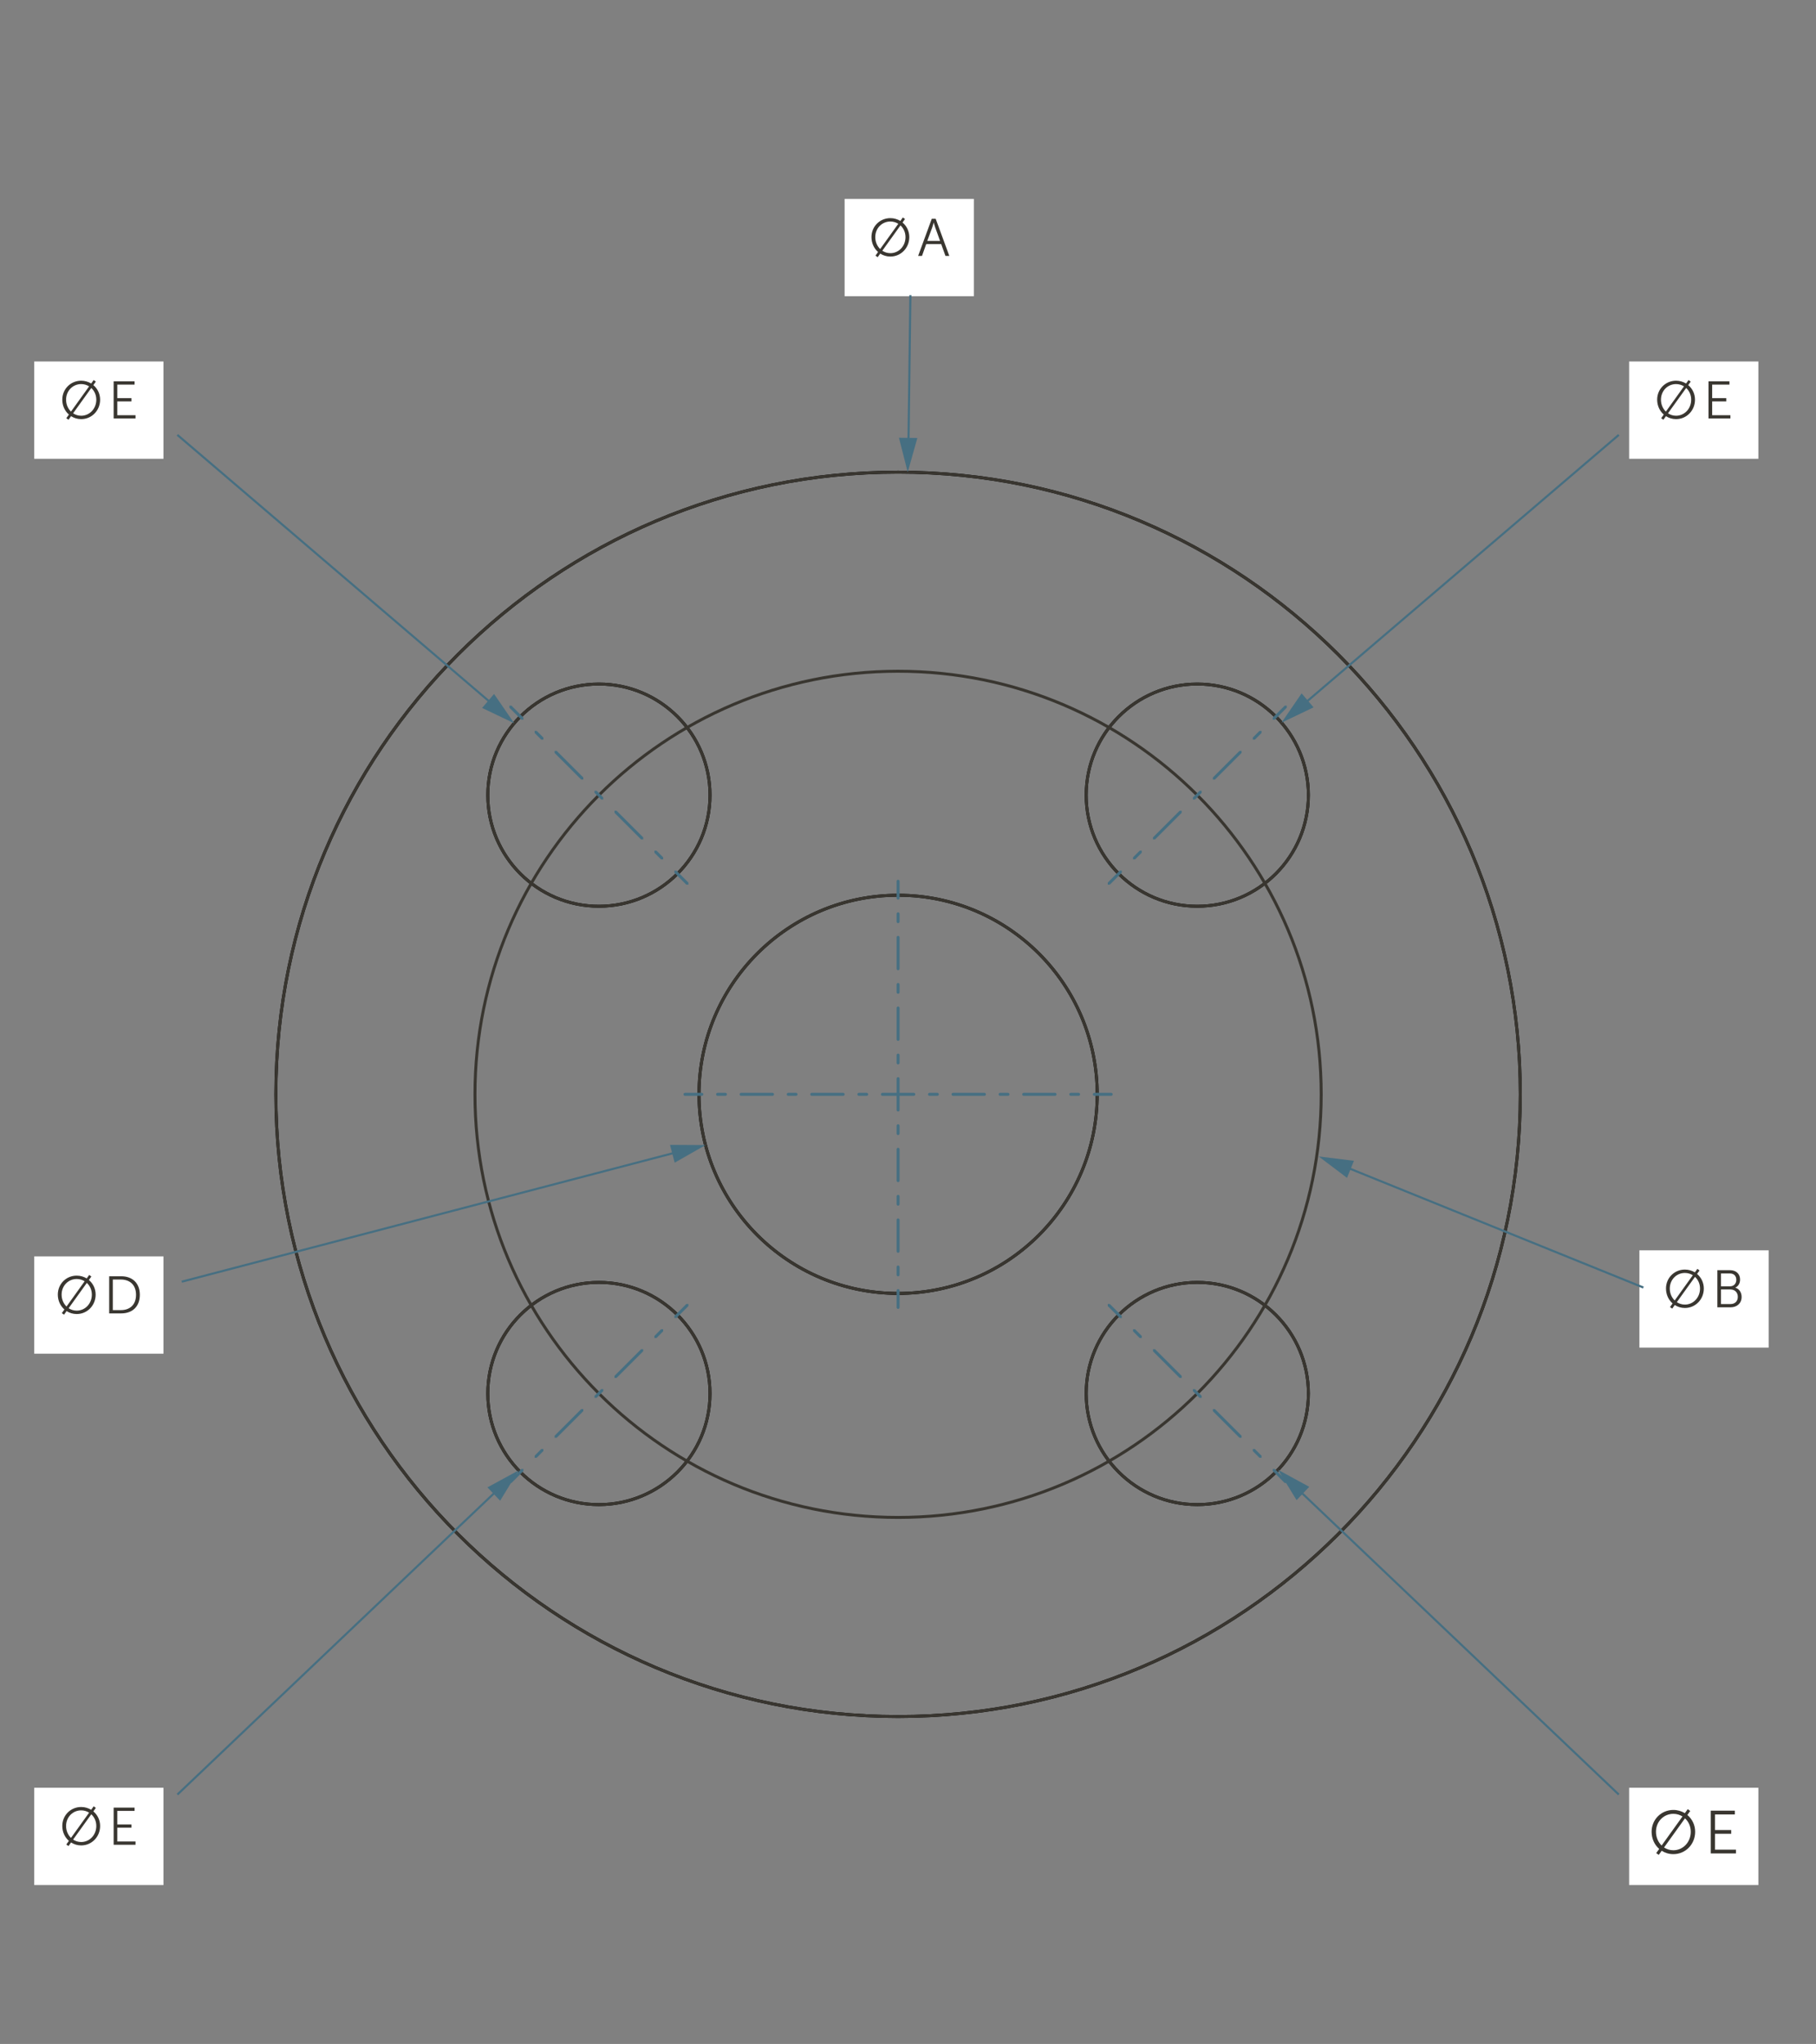 <?xml version="1.0" encoding="UTF-8"?>
<svg xmlns="http://www.w3.org/2000/svg" viewBox="0 0 215 242">
  <rect x="0" y="0" width="215" height="242" fill="#808080" stroke="none"/>
  <defs>
    <style>
      .cls-1 {
        fill: none;
      }

      .cls-1, .cls-2, .cls-3, .cls-4, .cls-5 {
        stroke-width: 0px;
      }

      .cls-2 {
        fill: #393630;
      }

      .cls-3 {
        fill: #000;
      }

      .cls-4 {
        fill: #466f82;
      }

      .cls-5 {
        fill: #fff;
      }
    </style>
  </defs>
  <g id="dims">
    <g>
      <path class="cls-3" d="M129.9,129.566h.175c0-13.116-10.632-23.748-23.748-23.748-13.116,0-23.748,10.632-23.748,23.748,0,13.116,10.632,23.748,23.748,23.748,13.116,0,23.748-10.632,23.748-23.748h-.35c0,6.462-2.619,12.31-6.853,16.545-4.235,4.235-10.083,6.853-16.545,6.853-6.462,0-12.31-2.619-16.545-6.853-4.235-4.235-6.853-10.083-6.853-16.545,0-6.462,2.619-12.31,6.853-16.545,4.235-4.235,10.083-6.853,16.545-6.853,6.462,0,12.31,2.619,16.545,6.853,4.235,4.235,6.853,10.083,6.853,16.545h.175Z"/>
      <path class="cls-2" d="M129.9,129.566h.175c0-13.116-10.632-23.748-23.748-23.748-13.116,0-23.748,10.632-23.748,23.748,0,13.116,10.632,23.748,23.748,23.748,13.116,0,23.748-10.632,23.748-23.748h-.35c0,6.462-2.619,12.31-6.853,16.545-4.235,4.235-10.083,6.853-16.545,6.853-6.462,0-12.31-2.619-16.545-6.853-4.235-4.235-6.853-10.083-6.853-16.545,0-6.462,2.619-12.31,6.853-16.545,4.235-4.235,10.083-6.853,16.545-6.853,6.462,0,12.31,2.619,16.545,6.853,4.235,4.235,6.853,10.083,6.853,16.545h.175Z"/>
      <path class="cls-3" d="M154.903,164.987h.175c0-7.362-5.968-13.33-13.33-13.33-7.362,0-13.33,5.968-13.33,13.33,0,7.362,5.968,13.33,13.33,13.33,7.362,0,13.33-5.968,13.33-13.33h-.35c0,3.585-1.453,6.829-3.802,9.178-2.349,2.349-5.593,3.802-9.178,3.802-3.585,0-6.829-1.453-9.178-3.802-2.349-2.349-3.802-5.593-3.802-9.178,0-3.585,1.453-6.829,3.802-9.178,2.349-2.349,5.593-3.802,9.178-3.802,3.585,0,6.829,1.453,9.178,3.802,2.349,2.349,3.802,5.593,3.802,9.178h.175Z"/>
      <path class="cls-2" d="M154.903,164.987h.175c0-7.362-5.968-13.33-13.33-13.33-7.362,0-13.33,5.968-13.33,13.33,0,7.362,5.968,13.33,13.33,13.33,7.362,0,13.33-5.968,13.33-13.33h-.35c0,3.585-1.453,6.829-3.802,9.178-2.349,2.349-5.593,3.802-9.178,3.802-3.585,0-6.829-1.453-9.178-3.802-2.349-2.349-3.802-5.593-3.802-9.178,0-3.585,1.453-6.829,3.802-9.178,2.349-2.349,5.593-3.802,9.178-3.802,3.585,0,6.829,1.453,9.178,3.802,2.349,2.349,3.802,5.593,3.802,9.178h.175Z"/>
      <path class="cls-3" d="M84.06,94.144h.175c0-7.362-5.968-13.33-13.33-13.33-7.362,0-13.33,5.968-13.33,13.33,0,7.362,5.968,13.33,13.33,13.33,7.362,0,13.33-5.968,13.33-13.33h-.35c0,3.585-1.453,6.829-3.802,9.178-2.349,2.349-5.593,3.802-9.178,3.802-3.585,0-6.829-1.453-9.178-3.802-2.349-2.349-3.802-5.593-3.802-9.178,0-3.585,1.453-6.829,3.802-9.178,2.349-2.349,5.593-3.802,9.178-3.802,3.585,0,6.829,1.453,9.178,3.802,2.349,2.349,3.802,5.593,3.802,9.178h.175Z"/>
      <path class="cls-2" d="M84.06,94.144h.175c0-7.362-5.968-13.33-13.33-13.33-7.362,0-13.33,5.968-13.33,13.33,0,7.362,5.968,13.33,13.33,13.33,7.362,0,13.33-5.968,13.33-13.33h-.35c0,3.585-1.453,6.829-3.802,9.178-2.349,2.349-5.593,3.802-9.178,3.802-3.585,0-6.829-1.453-9.178-3.802-2.349-2.349-3.802-5.593-3.802-9.178,0-3.585,1.453-6.829,3.802-9.178,2.349-2.349,5.593-3.802,9.178-3.802,3.585,0,6.829,1.453,9.178,3.802,2.349,2.349,3.802,5.593,3.802,9.178h.175Z"/>
      <path class="cls-3" d="M154.903,94.144h.175c0-7.362-5.968-13.33-13.33-13.33-7.362,0-13.33,5.968-13.33,13.33,0,7.362,5.968,13.33,13.33,13.33,7.362,0,13.33-5.968,13.33-13.33h-.35c0,3.585-1.453,6.829-3.802,9.178-2.349,2.349-5.593,3.802-9.178,3.802-3.585,0-6.829-1.453-9.178-3.802-2.349-2.349-3.802-5.593-3.802-9.178,0-3.585,1.453-6.829,3.802-9.178,2.349-2.349,5.593-3.802,9.178-3.802,3.585,0,6.829,1.453,9.178,3.802,2.349,2.349,3.802,5.593,3.802,9.178h.175Z"/>
      <path class="cls-2" d="M154.903,94.144h.175c0-7.362-5.968-13.33-13.33-13.33-7.362,0-13.33,5.968-13.33,13.33,0,7.362,5.968,13.33,13.33,13.33,7.362,0,13.33-5.968,13.33-13.33h-.35c0,3.585-1.453,6.829-3.802,9.178-2.349,2.349-5.593,3.802-9.178,3.802-3.585,0-6.829-1.453-9.178-3.802-2.349-2.349-3.802-5.593-3.802-9.178,0-3.585,1.453-6.829,3.802-9.178,2.349-2.349,5.593-3.802,9.178-3.802,3.585,0,6.829,1.453,9.178,3.802,2.349,2.349,3.802,5.593,3.802,9.178h.175Z"/>
      <path class="cls-3" d="M179.993,129.566h.175c0-40.782-33.06-73.842-73.842-73.842-40.782,0-73.842,33.06-73.842,73.842,0,40.782,33.06,73.842,73.842,73.842,40.782,0,73.842-33.06,73.842-73.842h-.35c0,20.295-8.226,38.667-21.525,51.966-13.3,13.3-31.672,21.525-51.966,21.525-20.295,0-38.667-8.226-51.966-21.525-13.3-13.3-21.525-31.672-21.525-51.966,0-20.295,8.226-38.667,21.525-51.966,13.3-13.3,31.672-21.525,51.966-21.525,20.295,0,38.667,8.226,51.966,21.525,13.3,13.3,21.525,31.672,21.525,51.966h.175Z"/>
      <path class="cls-2" d="M179.993,129.566h.175c0-40.782-33.06-73.842-73.842-73.842-40.782,0-73.842,33.06-73.842,73.842,0,40.782,33.06,73.842,73.842,73.842,40.782,0,73.842-33.06,73.842-73.842h-.35c0,20.295-8.226,38.667-21.525,51.966-13.3,13.3-31.672,21.525-51.966,21.525-20.295,0-38.667-8.226-51.966-21.525-13.3-13.3-21.525-31.672-21.525-51.966,0-20.295,8.226-38.667,21.525-51.966,13.3-13.3,31.672-21.525,51.966-21.525,20.295,0,38.667,8.226,51.966,21.525,13.3,13.3,21.525,31.672,21.525,51.966h.175Z"/>
      <path class="cls-3" d="M84.06,164.987h.175c0-7.362-5.968-13.33-13.33-13.33-7.362,0-13.33,5.968-13.33,13.33,0,7.362,5.968,13.33,13.33,13.33,7.362,0,13.33-5.968,13.33-13.33h-.35c0,3.585-1.453,6.829-3.802,9.178-2.349,2.349-5.593,3.802-9.178,3.802-3.585,0-6.829-1.453-9.178-3.802-2.349-2.349-3.802-5.593-3.802-9.178,0-3.585,1.453-6.829,3.802-9.178,2.349-2.349,5.593-3.802,9.178-3.802,3.585,0,6.829,1.453,9.178,3.802,2.349,2.349,3.802,5.593,3.802,9.178h.175Z"/>
      <path class="cls-2" d="M84.06,164.987h.175c0-7.362-5.968-13.33-13.33-13.33-7.362,0-13.33,5.968-13.33,13.33,0,7.362,5.968,13.33,13.33,13.33,7.362,0,13.33-5.968,13.33-13.33h-.35c0,3.585-1.453,6.829-3.802,9.178-2.349,2.349-5.593,3.802-9.178,3.802-3.585,0-6.829-1.453-9.178-3.802-2.349-2.349-3.802-5.593-3.802-9.178,0-3.585,1.453-6.829,3.802-9.178,2.349-2.349,5.593-3.802,9.178-3.802,3.585,0,6.829,1.453,9.178,3.802,2.349,2.349,3.802,5.593,3.802,9.178h.175Z"/>
      <path class="cls-2" d="M156.42,129.566h-.175c0,13.785-5.587,26.264-14.621,35.298-9.034,9.034-21.512,14.621-35.298,14.621-13.785,0-26.264-5.587-35.298-14.621-9.034-9.034-14.621-21.512-14.621-35.298,0-13.785,5.587-26.264,14.621-35.298,9.034-9.034,21.512-14.621,35.298-14.621,13.785,0,26.264,5.587,35.298,14.621,9.034,9.034,14.621,21.512,14.621,35.298h.35c0-27.763-22.506-50.268-50.268-50.268-27.763,0-50.268,22.506-50.268,50.268,0,27.763,22.506,50.268,50.268,50.268,27.763,0,50.268-22.506,50.268-50.268h-.175Z"/>
      <rect class="cls-5" x="99.995" y="23.55" width="15.302" height="11.521"/>
      <path class="cls-2" d="M103.625,28.072c0-1.051.794-1.846,1.789-1.846.344,0,.664.1.938.269l-2.146,2.99c-.357-.344-.582-.844-.582-1.414ZM107.204,28.072c0,1.076-.801,1.902-1.79,1.902-.356,0-.682-.106-.957-.288l2.152-2.997c.363.332.594.82.594,1.383ZM103.174,28.072c0,.713.301,1.345.782,1.764l-.307.432.263.181.3-.425c.351.225.757.351,1.201.351,1.245,0,2.24-1.014,2.24-2.302,0-.701-.312-1.32-.801-1.727l.294-.413-.256-.188-.294.413c-.344-.207-.751-.332-1.183-.332-1.245,0-2.24.982-2.24,2.246Z"/>
      <path class="cls-2" d="M110.551,26.358s.094.363.169.569l.576,1.595h-1.514l.588-1.595c.075-.207.169-.569.169-.569h.013ZM111.934,30.299h.457l-1.614-4.398h-.463l-1.614,4.398h.457l.5-1.401h1.771l.507,1.401Z"/>
      <rect class="cls-5" x="192.876" y="42.798" width="15.302" height="11.521"/>
      <path class="cls-2" d="M196.645,47.32c0-1.051.795-1.846,1.789-1.846.345,0,.663.1.938.269l-2.146,2.99c-.356-.344-.582-.844-.582-1.414ZM200.223,47.32c0,1.076-.801,1.902-1.789,1.902-.356,0-.682-.106-.957-.288l2.152-2.997c.362.332.594.82.594,1.383ZM196.195,47.32c0,.713.3,1.345.782,1.764l-.307.432.263.181.3-.425c.351.225.757.351,1.201.351,1.245,0,2.24-1.014,2.24-2.302,0-.701-.313-1.32-.801-1.727l.294-.413-.257-.188-.294.413c-.344-.207-.751-.332-1.183-.332-1.245,0-2.239.982-2.239,2.246Z"/>
      <polygon class="cls-2" points="202.276 49.547 204.867 49.547 204.867 49.16 202.708 49.16 202.708 47.527 204.378 47.527 204.378 47.139 202.708 47.139 202.708 45.537 204.753 45.537 204.753 45.149 202.276 45.149 202.276 49.547"/>
      <rect class="cls-5" x="4.053" y="211.665" width="15.302" height="11.521"/>
      <path class="cls-2" d="M7.824,216.188c0-1.051.794-1.845,1.789-1.845.344,0,.663.1.938.269l-2.146,2.99c-.357-.344-.582-.845-.582-1.414ZM11.402,216.188c0,1.076-.801,1.902-1.79,1.902-.356,0-.682-.106-.957-.288l2.152-2.996c.363.331.594.819.594,1.382ZM7.374,216.188c0,.714.3,1.346.782,1.765l-.307.432.263.182.3-.426c.351.226.757.351,1.201.351,1.245,0,2.24-1.014,2.24-2.303,0-.7-.312-1.319-.801-1.727l.294-.413-.256-.188-.294.413c-.344-.206-.751-.331-1.183-.331-1.245,0-2.239.981-2.239,2.245Z"/>
      <polygon class="cls-2" points="13.455 218.415 16.045 218.415 16.045 218.027 13.887 218.027 13.887 216.395 15.557 216.395 15.557 216.007 13.887 216.007 13.887 214.405 15.933 214.405 15.933 214.017 13.455 214.017 13.455 218.415"/>
      <rect class="cls-5" x="4.053" y="42.798" width="15.302" height="11.521"/>
      <path class="cls-2" d="M7.824,47.32c0-1.051.794-1.846,1.789-1.846.344,0,.663.1.938.269l-2.146,2.99c-.357-.344-.582-.844-.582-1.414ZM11.402,47.32c0,1.076-.801,1.902-1.79,1.902-.356,0-.682-.106-.957-.288l2.152-2.997c.363.332.594.82.594,1.383ZM7.374,47.32c0,.713.3,1.345.782,1.764l-.307.432.263.181.3-.425c.351.225.757.351,1.201.351,1.245,0,2.24-1.014,2.24-2.302,0-.701-.312-1.32-.801-1.727l.294-.413-.256-.188-.294.413c-.344-.207-.751-.332-1.183-.332-1.245,0-2.239.982-2.239,2.246Z"/>
      <polygon class="cls-2" points="13.455 49.547 16.045 49.547 16.045 49.16 13.887 49.16 13.887 47.527 15.557 47.527 15.557 47.139 13.887 47.139 13.887 45.537 15.933 45.537 15.933 45.149 13.455 45.149 13.455 49.547"/>
      <rect class="cls-5" x="192.876" y="211.665" width="15.302" height="11.521"/>
      <path class="cls-2" d="M196.054,216.877c0-1.209.915-2.124,2.06-2.124.396,0,.764.115,1.081.31l-2.471,3.442c-.41-.396-.67-.972-.67-1.628ZM200.173,216.877c0,1.239-.922,2.189-2.06,2.189-.41,0-.785-.122-1.102-.331l2.478-3.449c.418.382.684.943.684,1.591ZM195.536,216.877c0,.821.346,1.549.9,2.031l-.353.497.302.209.346-.489c.403.259.872.402,1.383.402,1.434,0,2.579-1.166,2.579-2.65,0-.807-.36-1.52-.922-1.987l.338-.476-.295-.216-.339.476c-.396-.238-.864-.382-1.361-.382-1.433,0-2.578,1.131-2.578,2.585Z"/>
      <polygon class="cls-2" points="202.542 219.441 205.523 219.441 205.523 218.995 203.039 218.995 203.039 217.115 204.961 217.115 204.961 216.669 203.039 216.669 203.039 214.825 205.394 214.825 205.394 214.378 202.542 214.378 202.542 219.441"/>
      <rect class="cls-5" x="4.053" y="148.753" width="15.302" height="11.521"/>
      <path class="cls-2" d="M7.295,153.275c0-1.051.794-1.845,1.789-1.845.344,0,.663.1.938.269l-2.146,2.99c-.357-.344-.582-.845-.582-1.414ZM10.874,153.275c0,1.076-.801,1.902-1.79,1.902-.356,0-.682-.106-.957-.288l2.152-2.996c.363.331.594.819.594,1.382ZM6.845,153.275c0,.714.3,1.346.782,1.765l-.307.432.263.182.3-.426c.351.226.757.351,1.201.351,1.245,0,2.24-1.014,2.24-2.303,0-.7-.312-1.319-.801-1.727l.294-.413-.256-.188-.294.413c-.344-.206-.751-.331-1.183-.331-1.245,0-2.239.981-2.239,2.245Z"/>
      <path class="cls-2" d="M13.358,155.115v-3.622h.945c1.076,0,1.802.638,1.802,1.808,0,1.176-.72,1.814-1.802,1.814h-.945ZM12.927,155.503h1.42c1.32,0,2.208-.801,2.208-2.202,0-1.389-.888-2.196-2.208-2.196h-1.42v4.398Z"/>
      <rect class="cls-5" x="194.092" y="148.035" width="15.302" height="11.521"/>
      <path class="cls-2" d="M197.69,152.558c0-1.051.795-1.845,1.789-1.845.345,0,.663.1.938.269l-2.146,2.99c-.356-.344-.582-.845-.582-1.414ZM201.268,152.558c0,1.076-.801,1.902-1.789,1.902-.356,0-.682-.106-.957-.288l2.152-2.996c.362.331.594.819.594,1.382ZM197.24,152.558c0,.714.3,1.346.782,1.765l-.307.432.263.182.3-.426c.351.226.757.351,1.201.351,1.245,0,2.24-1.014,2.24-2.303,0-.7-.313-1.319-.801-1.727l.294-.413-.257-.188-.294.413c-.344-.206-.751-.331-1.183-.331-1.245,0-2.239.981-2.239,2.245Z"/>
      <path class="cls-2" d="M203.752,154.397v-1.727h1.12c.514,0,.87.344.87.869s-.332.857-.863.857h-1.127ZM203.752,152.295v-1.52h1.064c.469,0,.75.3.75.75,0,.457-.3.77-.744.77h-1.07ZM203.321,154.785h1.552c.738,0,1.32-.45,1.32-1.232,0-.532-.288-.964-.738-1.089v-.013c.338-.168.557-.5.557-.957,0-.688-.494-1.107-1.188-1.107h-1.502v4.398Z"/>
      <polyline class="cls-4" points="81.255 154.39 79.841 155.804 79.841 156.051 80.088 156.051 81.503 154.637 81.503 154.39 81.255 154.39"/>
      <polygon class="cls-4" points="78.265 157.379 77.478 158.167 77.478 158.415 77.725 158.415 78.513 157.627 78.513 157.379 78.265 157.379"/>
      <path class="cls-4" d="M64.085,171.559l-.788.788v.247h.247l.788-.788v-.247h-.247ZM68.812,166.833l-3.151,3.151v.247h.247l3.151-3.151v-.247h-.247ZM71.175,164.469l-.788.788v.247h.247l.788-.788v-.247h-.247ZM75.902,159.743l-3.151,3.151v.247h.247l3.151-3.151v-.247h-.247Z"/>
      <polyline class="cls-4" points="61.722 173.923 60.308 175.337 60.308 175.585 60.555 175.585 61.969 174.17 61.969 173.923 61.722 173.923"/>
      <polyline class="cls-4" points="131.398 104.742 132.812 103.328 132.812 103.08 132.565 103.08 131.15 104.494 131.15 104.742 131.398 104.742"/>
      <polygon class="cls-4" points="134.388 101.752 135.175 100.964 135.175 100.717 134.928 100.717 134.14 101.505 134.14 101.752 134.388 101.752"/>
      <path class="cls-4" d="M148.568,87.572l.788-.788v-.247h-.247l-.788.788v.247h.247ZM143.841,92.299l3.151-3.151v-.247h-.247l-3.151,3.151v.247h.247ZM141.478,94.662l.788-.788v-.247h-.247l-.788.788v.247h.247ZM136.751,99.389l3.151-3.151v-.247h-.247l-3.151,3.151v.247h.247Z"/>
      <polyline class="cls-4" points="150.931 85.209 152.345 83.794 152.345 83.547 152.098 83.547 150.684 84.961 150.684 85.209 150.931 85.209"/>
      <polyline class="cls-4" points="131.15 154.637 132.565 156.051 132.812 156.051 132.812 155.804 131.398 154.39 131.15 154.39 131.15 154.637"/>
      <polygon class="cls-4" points="134.14 157.627 134.928 158.415 135.175 158.415 135.175 158.167 134.388 157.379 134.14 157.379 134.14 157.627"/>
      <path class="cls-4" d="M148.32,171.807l.788.788h.247v-.247l-.788-.788h-.247v.247ZM143.594,167.08l3.151,3.151h.247v-.247l-3.151-3.151h-.247v.247ZM141.23,164.717l.788.788h.247v-.247l-.788-.788h-.247v.247ZM136.504,159.99l3.151,3.151h.247v-.247l-3.151-3.151h-.247v.247Z"/>
      <polyline class="cls-4" points="150.684 174.17 152.098 175.585 152.345 175.585 152.345 175.337 150.931 173.923 150.684 173.923 150.684 174.17"/>
      <polyline class="cls-4" points="81.503 104.494 80.088 103.08 79.841 103.08 79.841 103.328 81.255 104.742 81.503 104.742 81.503 104.494"/>
      <polygon class="cls-4" points="78.513 101.505 77.725 100.717 77.478 100.717 77.478 100.964 78.265 101.752 78.513 101.752 78.513 101.505"/>
      <path class="cls-4" d="M64.333,87.324l-.788-.788h-.247v.247l.788.788h.247v-.247ZM69.059,92.051l-3.151-3.151h-.247v.247l3.151,3.151h.247v-.247ZM71.423,94.415l-.788-.788h-.247v.247l.788.788h.247v-.247ZM76.15,99.141l-3.151-3.151h-.247v.247l3.151,3.151h.247v-.247Z"/>
      <polyline class="cls-4" points="61.969 84.961 60.555 83.547 60.308 83.547 60.308 83.794 61.722 85.209 61.969 85.209 61.969 84.961"/>
      <path class="cls-4" d="M106.502,154.796v-2c0-.097-.078-.175-.175-.175s-.175.078-.175.175v2c0,.097.078.175.175.175s.175-.078.175-.175"/>
      <path class="cls-4" d="M106.502,150.938v-.929c0-.097-.078-.175-.175-.175s-.175.078-.175.175v.929c0,.097.078.175.175.175s.175-.078.175-.175Z"/>
      <path class="cls-4" d="M106.502,109.123v-.929c0-.097-.078-.175-.175-.175s-.175.078-.175.175v.929c0,.097.078.175.175.175s.175-.078.175-.175ZM106.502,114.698v-3.717c0-.097-.078-.175-.175-.175s-.175.078-.175.175v3.717c0,.097.078.175.175.175s.175-.078.175-.175ZM106.502,117.486v-.929c0-.097-.078-.175-.175-.175s-.175.078-.175.175v.929c0,.097.078.175.175.175s.175-.078.175-.175ZM106.502,123.061v-3.717c0-.097-.078-.175-.175-.175s-.175.078-.175.175v3.717c0,.097.078.175.175.175s.175-.078.175-.175ZM106.502,125.849v-.929c0-.097-.078-.175-.175-.175s-.175.078-.175.175v.929c0,.097.078.175.175.175s.175-.078.175-.175ZM106.502,131.424v-3.717c0-.097-.078-.175-.175-.175s-.175.078-.175.175v3.717c0,.097.078.175.175.175s.175-.078.175-.175ZM106.502,134.212v-.929c0-.097-.078-.175-.175-.175s-.175.078-.175.175v.929c0,.097.078.175.175.175s.175-.078.175-.175ZM106.502,139.787v-3.717c0-.097-.078-.175-.175-.175s-.175.078-.175.175v3.717c0,.097.078.175.175.175s.175-.078.175-.175ZM106.502,142.575v-.929c0-.097-.078-.175-.175-.175s-.175.078-.175.175v.929c0,.097.078.175.175.175s.175-.078.175-.175ZM106.502,148.15v-3.717c0-.097-.078-.175-.175-.175s-.175.078-.175.175v3.717c0,.097.078.175.175.175s.175-.078.175-.175Z"/>
      <path class="cls-4" d="M106.502,106.335v-2c0-.097-.078-.175-.175-.175s-.175.078-.175.175v2c0,.097.078.175.175.175s.175-.078.175-.175"/>
      <path class="cls-4" d="M131.557,129.391h-2c-.097,0-.175.078-.175.175s.078.175.175.175h2c.097,0,.175-.078.175-.175s-.078-.175-.175-.175"/>
      <path class="cls-4" d="M127.699,129.391h-.929c-.097,0-.175.078-.175.175s.078.175.175.175h.929c.097,0,.175-.078.175-.175s-.078-.175-.175-.175Z"/>
      <path class="cls-4" d="M85.884,129.391h-.929c-.097,0-.175.078-.175.175s.078.175.175.175h.929c.097,0,.175-.078.175-.175s-.078-.175-.175-.175ZM91.459,129.391h-3.717c-.097,0-.175.078-.175.175s.078.175.175.175h3.717c.097,0,.175-.078.175-.175s-.078-.175-.175-.175ZM94.247,129.391h-.929c-.097,0-.175.078-.175.175s.078.175.175.175h.929c.097,0,.175-.078.175-.175s-.078-.175-.175-.175ZM99.822,129.391h-3.717c-.097,0-.175.078-.175.175s.078.175.175.175h3.717c.097,0,.175-.078.175-.175s-.078-.175-.175-.175ZM102.61,129.391h-.929c-.097,0-.175.078-.175.175s.078.175.175.175h.929c.097,0,.175-.078.175-.175s-.078-.175-.175-.175ZM108.185,129.391h-3.717c-.097,0-.175.078-.175.175s.078.175.175.175h3.717c.097,0,.175-.078.175-.175s-.078-.175-.175-.175ZM110.973,129.391h-.929c-.097,0-.175.078-.175.175s.078.175.175.175h.929c.097,0,.175-.078.175-.175s-.078-.175-.175-.175ZM116.548,129.391h-3.717c-.097,0-.175.078-.175.175s.078.175.175.175h3.717c.097,0,.175-.078.175-.175s-.078-.175-.175-.175ZM119.336,129.391h-.929c-.097,0-.175.078-.175.175s.078.175.175.175h.929c.097,0,.175-.078.175-.175s-.078-.175-.175-.175ZM124.911,129.391h-3.717c-.097,0-.175.078-.175.175s.078.175.175.175h3.717c.097,0,.175-.078.175-.175s-.078-.175-.175-.175Z"/>
      <path class="cls-4" d="M83.096,129.391h-2c-.097,0-.175.078-.175.175s.078.175.175.175h2c.097,0,.175-.078.175-.175s-.078-.175-.175-.175"/>
      <polyline class="cls-4" points="80.396 136.219 21.489 151.627 21.552 151.869 80.459 136.461"/>
      <polygon class="cls-4" points="79.323 135.55 83.532 135.575 79.875 137.658 79.323 135.55"/>
      <polyline class="cls-4" points="107.678 52.713 107.907 34.948 107.657 34.944 107.428 52.71"/>
      <polygon class="cls-4" points="108.608 51.857 107.467 55.908 106.429 51.829 108.608 51.857"/>
      <polyline class="cls-4" points="58.556 83.425 21.08 51.395 20.917 51.585 58.394 83.615"/>
      <polygon class="cls-4" points="58.493 82.163 60.876 85.632 57.077 83.819 58.493 82.163"/>
      <polyline class="cls-4" points="154.26 83.615 191.736 51.585 191.573 51.395 154.097 83.425"/>
      <polygon class="cls-4" points="155.516 83.75 151.719 85.563 154.101 82.093 155.516 83.75"/>
      <polyline class="cls-4" points="58.973 176.168 20.917 212.378 21.089 212.559 59.145 176.349"/>
      <polygon class="cls-4" points="57.71 176.101 61.406 174.087 59.212 177.68 57.71 176.101"/>
      <polyline class="cls-4" points="153.508 176.349 191.564 212.559 191.736 212.378 153.68 176.168"/>
      <polygon class="cls-4" points="153.504 177.613 151.309 174.022 155.006 176.035 153.504 177.613"/>
      <polyline class="cls-4" points="194.611 152.325 159.146 137.962 159.052 138.193 194.517 152.557"/>
      <polygon class="cls-4" points="160.295 137.436 156.118 136.919 159.477 139.456 160.295 137.436"/>
    </g>
  </g>
  <g id="bounding_boxes" data-name="bounding boxes">
    <rect class="cls-1" width="215" height="242"/>
  </g>
</svg>